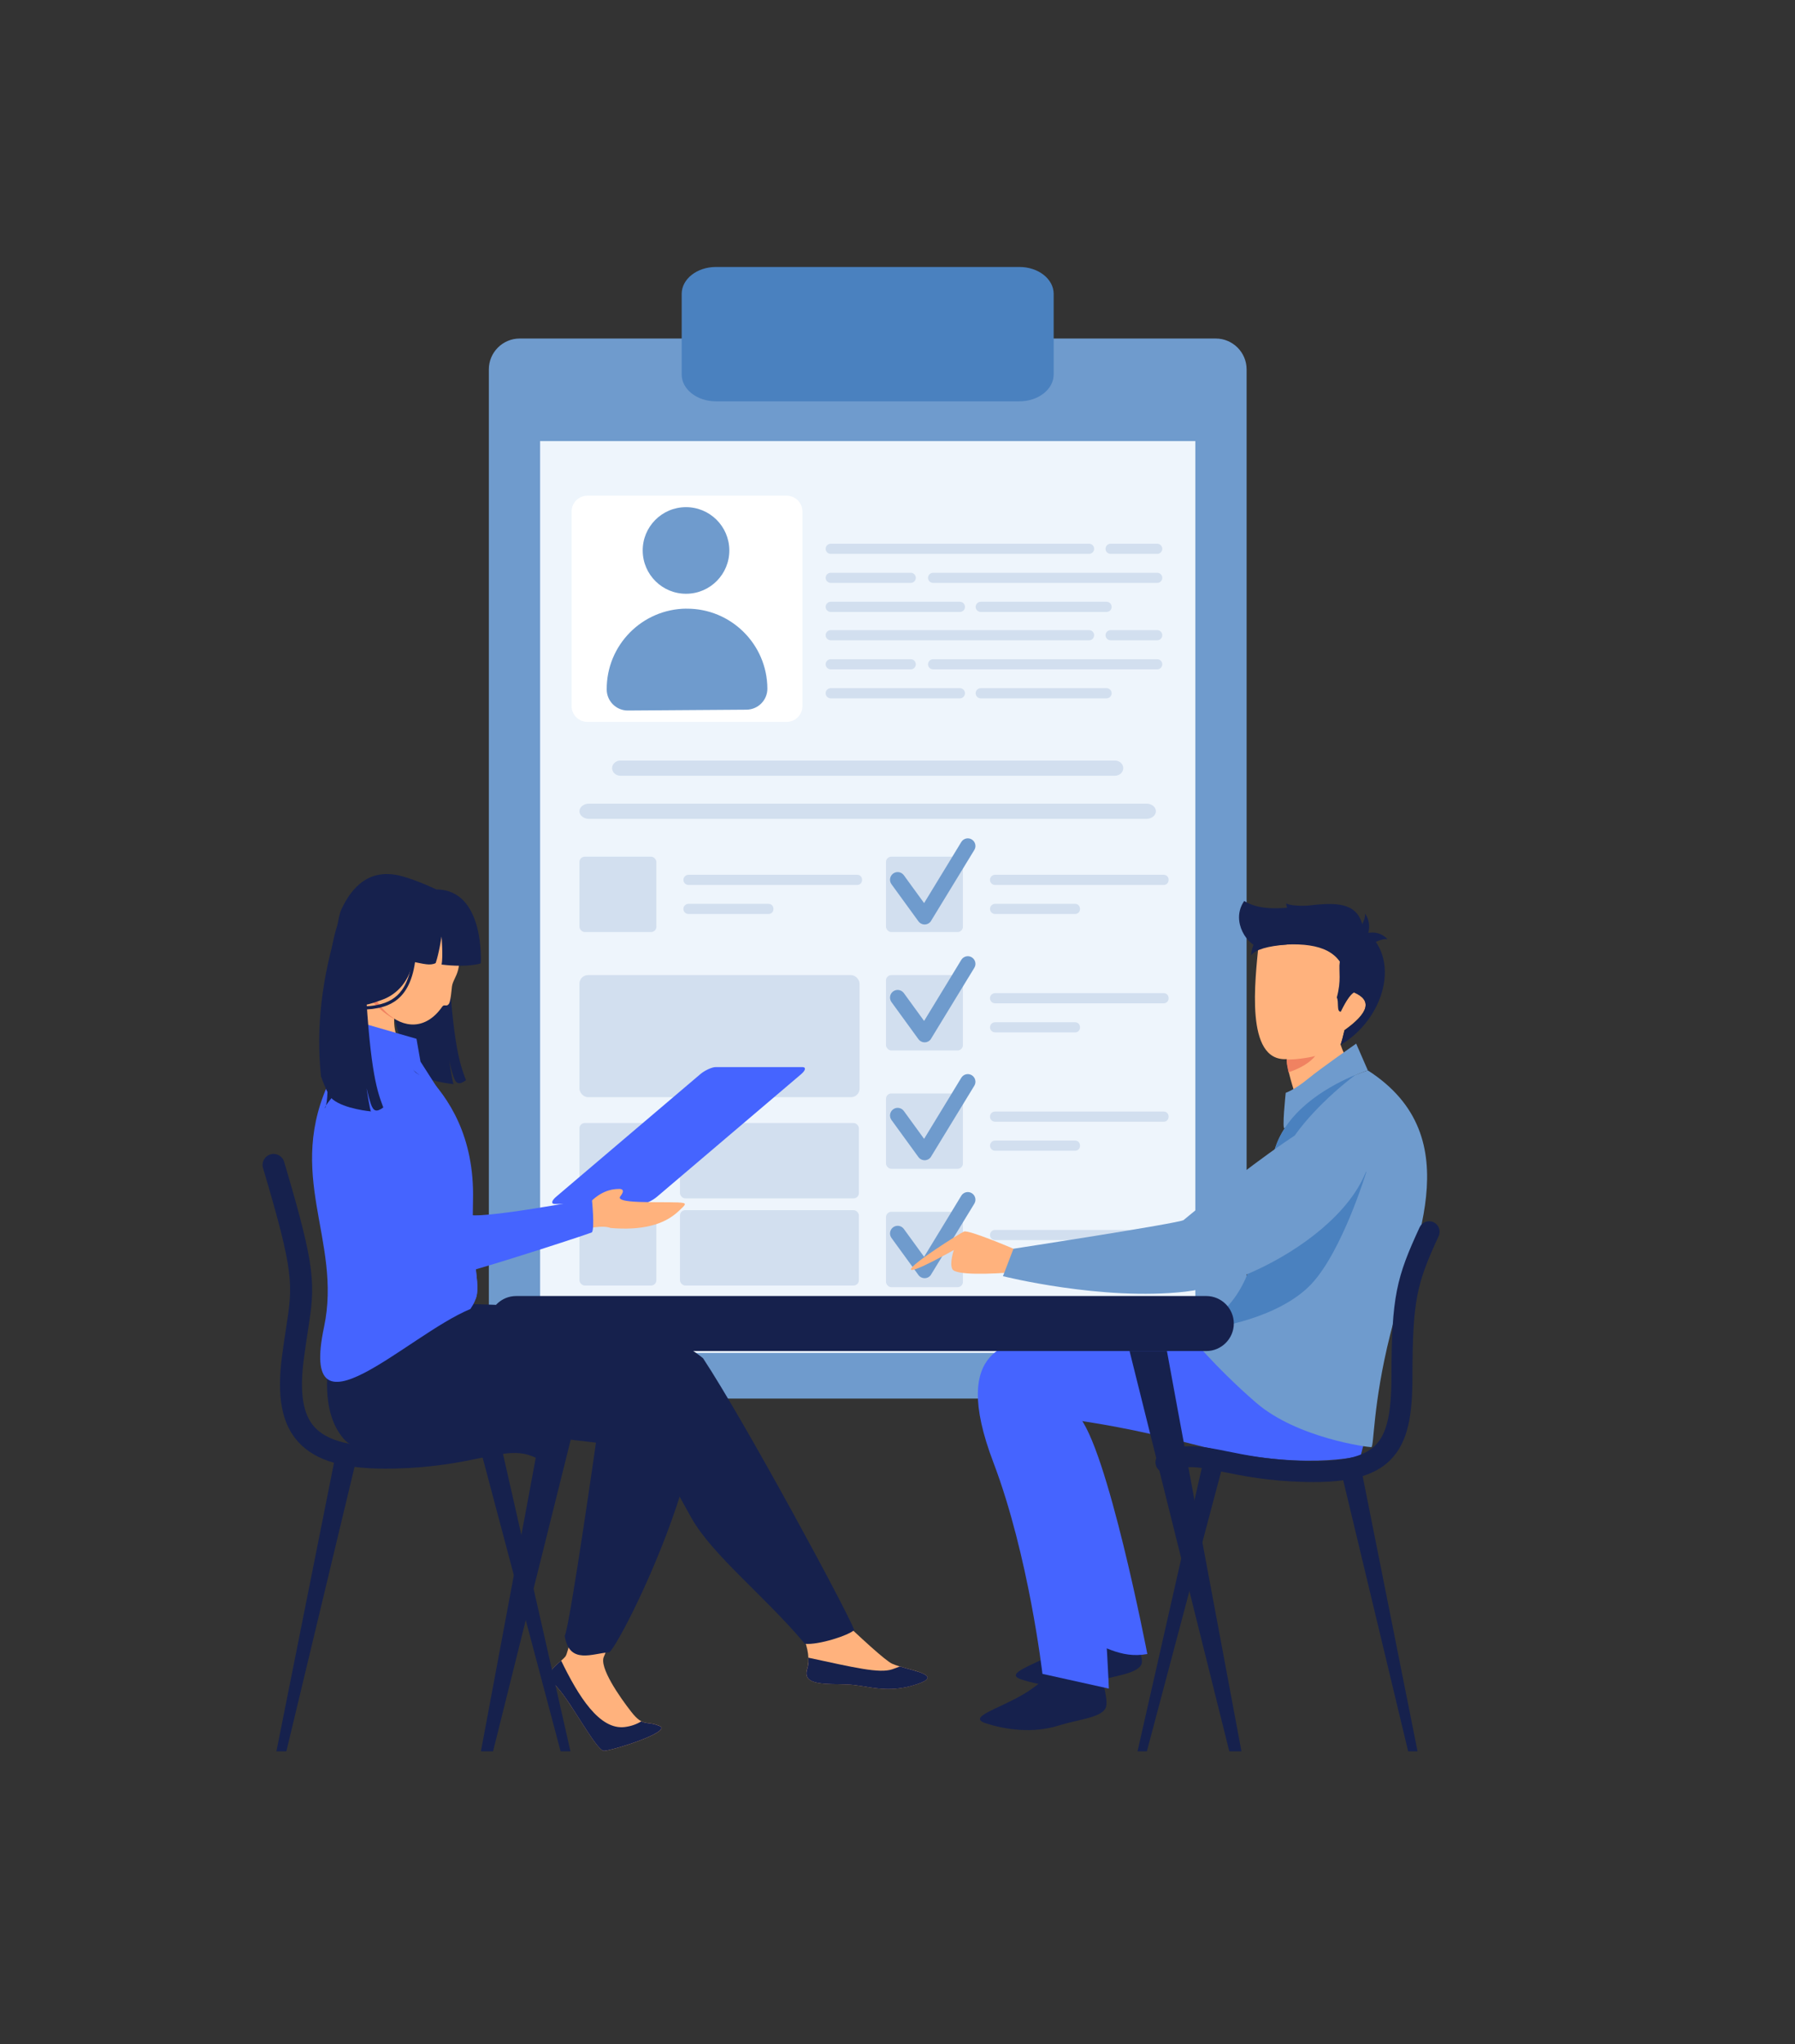<?xml version="1.0" encoding="UTF-8"?>
<svg id="Ebene_1" data-name="Ebene 1" xmlns="http://www.w3.org/2000/svg" viewBox="0 0 390 444">
  <rect x="0" y="0" width="390" height="444" fill="#333333" stroke="none"/>
  <defs>
    <style>
      .cls-1 {
        fill: #16214d;
      }

      .cls-1, .cls-2, .cls-3, .cls-4, .cls-5, .cls-6, .cls-7, .cls-8 {
        fill-rule: evenodd;
      }

      .cls-1, .cls-2, .cls-3, .cls-4, .cls-5, .cls-6, .cls-7, .cls-8, .cls-9, .cls-10, .cls-11, .cls-12 {
        stroke-width: 0px;
      }

      .cls-2 {
        fill: #4a81bf;
      }

      .cls-3 {
        fill: #4564ff;
      }

      .cls-4, .cls-9 {
        fill: #6f9bcd;
      }

      .cls-5, .cls-10 {
        fill: #d2dfef;
      }

      .cls-6 {
        fill: #ffb27d;
      }

      .cls-7 {
        fill: #f08261;
      }

      .cls-8 {
        fill: #fc9774;
      }

      .cls-11 {
        fill: #fff;
      }

      .cls-12 {
        fill: #eef5fc;
      }
    </style>
  </defs>
  <g>
    <path class="cls-9" d="M112.92,73.53h151.22c3.7,0,6.71,3.01,6.71,6.71v216.83c0,3.7-3.01,6.71-6.71,6.71H112.92c-3.7,0-6.71-3.01-6.71-6.71V80.24c0-3.7,3.01-6.71,6.71-6.71Z"/>
    <rect class="cls-12" x="117.35" y="95.81" width="142.36" height="198.06"/>
    <path class="cls-2" d="M228.93,81.34c0,3.22-3.33,5.83-7.43,5.83h-65.96c-4.1,0-7.43-2.61-7.43-5.83v-17.51c0-3.22,3.33-5.84,7.43-5.84h65.96c4.1,0,7.43,2.61,7.43,5.84v17.51Z"/>
    <path class="cls-5" d="M134.8,165.2h107.44c1,0,1.81.74,1.81,1.65h0c0,.91-.81,1.65-1.81,1.65h-107.44c-1,0-1.81-.74-1.81-1.65h0c0-.9.81-1.65,1.81-1.65Z"/>
    <path class="cls-11" d="M127.63,107.67h43.28c1.9,0,3.44,1.54,3.44,3.44v42.25c0,1.9-1.54,3.44-3.44,3.44h-43.28c-1.9,0-3.44-1.54-3.44-3.44v-42.25c0-1.9,1.54-3.44,3.44-3.44Z"/>
    <path class="cls-5" d="M251.42,120.31h-10.11c-.61,0-1.11-.49-1.11-1.1s.49-1.11,1.11-1.11h10.11c.61,0,1.11.5,1.11,1.11s-.5,1.1-1.11,1.1h0ZM208.56,132.92h-28.06c-.61,0-1.11-.49-1.11-1.1s.49-1.11,1.11-1.11h28.06c.61,0,1.1.49,1.1,1.11s-.49,1.1-1.1,1.1h0ZM240.42,132.92h-27.33c-.61,0-1.11-.49-1.11-1.1s.5-1.11,1.11-1.11h27.33c.61,0,1.11.49,1.11,1.11s-.5,1.1-1.11,1.1h0ZM197.88,126.61h-17.38c-.61,0-1.11-.49-1.11-1.1s.49-1.1,1.11-1.1h17.38c.61,0,1.1.49,1.1,1.1s-.5,1.11-1.1,1.1h0ZM251.42,126.61h-48.68c-.61,0-1.11-.49-1.11-1.1s.5-1.1,1.11-1.1h48.68c.61,0,1.11.49,1.11,1.1s-.5,1.11-1.11,1.1h0ZM236.62,120.31h-56.12c-.61,0-1.11-.49-1.11-1.1s.49-1.11,1.11-1.11h56.12c.61,0,1.1.5,1.1,1.11s-.49,1.1-1.1,1.1Z"/>
    <path class="cls-5" d="M251.42,139.08h-10.11c-.61,0-1.11-.49-1.11-1.1s.49-1.11,1.11-1.11h10.11c.61,0,1.11.49,1.11,1.11s-.5,1.1-1.11,1.1h0ZM208.56,151.69h-28.06c-.61,0-1.11-.49-1.11-1.11s.49-1.1,1.11-1.1h28.06c.61,0,1.1.5,1.1,1.1s-.49,1.11-1.1,1.11h0ZM240.42,151.69h-27.33c-.61,0-1.11-.49-1.11-1.11s.5-1.1,1.11-1.1h27.33c.61,0,1.11.5,1.11,1.1s-.5,1.11-1.11,1.11h0ZM197.88,145.39h-17.38c-.61,0-1.11-.49-1.11-1.1s.49-1.1,1.11-1.1h17.38c.61,0,1.1.49,1.1,1.1s-.5,1.1-1.1,1.1h0ZM251.42,145.39h-48.68c-.61,0-1.11-.49-1.11-1.1s.5-1.1,1.11-1.1h48.68c.61,0,1.11.49,1.11,1.1s-.5,1.1-1.11,1.1h0ZM236.62,139.08h-56.12c-.61,0-1.11-.49-1.11-1.1s.49-1.11,1.11-1.11h56.12c.61,0,1.1.49,1.1,1.11s-.49,1.1-1.1,1.1Z"/>
    <path class="cls-5" d="M127.94,174.56h121.16c1.13,0,2.04.74,2.04,1.65h0c0,.91-.92,1.65-2.04,1.65h-121.16c-1.12,0-2.04-.74-2.04-1.65h0c0-.9.92-1.65,2.04-1.65Z"/>
    <rect class="cls-10" x="125.9" y="186.08" width="16.71" height="16.37" rx="1.15" ry="1.15"/>
    <path class="cls-5" d="M166.96,198.53h-17.38c-.61,0-1.1-.49-1.1-1.1s.49-1.11,1.1-1.11h17.38c1.45,0,1.45,2.21,0,2.21h0ZM186.22,192.22h-36.63c-.61,0-1.1-.49-1.1-1.1s.49-1.11,1.1-1.11h36.63c1.45,0,1.45,2.21,0,2.21Z"/>
    <rect class="cls-10" x="192.5" y="186.08" width="16.71" height="16.37" rx="1.15" ry="1.15"/>
    <path class="cls-5" d="M233.57,198.53h-17.37c-.61,0-1.1-.49-1.1-1.1s.49-1.11,1.1-1.11h17.37c1.45,0,1.45,2.21,0,2.21h0ZM252.82,192.22h-36.63c-.61,0-1.1-.49-1.1-1.1s.49-1.11,1.1-1.11h36.63c1.45,0,1.45,2.21,0,2.21Z"/>
    <rect class="cls-10" x="192.5" y="211.8" width="16.71" height="16.37" rx="1.15" ry="1.15"/>
    <path class="cls-5" d="M233.57,224.24h-17.37c-.61,0-1.1-.49-1.1-1.1s.49-1.1,1.1-1.1h17.37c1.45,0,1.45,2.21,0,2.21h0ZM252.82,217.93h-36.63c-.61,0-1.1-.49-1.1-1.1s.49-1.11,1.1-1.11h36.63c1.45,0,1.45,2.21,0,2.21Z"/>
    <rect class="cls-10" x="192.5" y="237.51" width="16.71" height="16.37" rx="1.15" ry="1.15"/>
    <path class="cls-5" d="M233.57,249.95h-17.37c-.61,0-1.1-.5-1.1-1.11s.49-1.1,1.1-1.1h17.37c1.45,0,1.45,2.21,0,2.21h0ZM252.82,243.65h-36.63c-.61,0-1.1-.5-1.1-1.11s.49-1.1,1.1-1.1h36.63c1.45,0,1.45,2.21,0,2.21Z"/>
    <rect class="cls-10" x="192.5" y="263.22" width="16.71" height="16.37" rx="1.15" ry="1.15"/>
    <path class="cls-5" d="M233.57,275.66h-17.37c-.61,0-1.1-.49-1.1-1.1s.49-1.11,1.1-1.11h17.37c1.45,0,1.45,2.21,0,2.21h0ZM252.82,269.36h-36.63c-.61,0-1.1-.5-1.1-1.1s.49-1.11,1.1-1.11h36.63c1.45,0,1.45,2.21,0,2.21Z"/>
    <rect class="cls-10" x="125.9" y="211.8" width="60.86" height="26.52" rx="1.86" ry="1.86"/>
    <rect class="cls-10" x="125.9" y="243.93" width="16.71" height="16.37" rx="1.15" ry="1.15"/>
    <rect class="cls-10" x="147.74" y="243.93" width="38.87" height="16.37" rx="1.15" ry="1.15"/>
    <rect class="cls-10" x="125.9" y="262.86" width="16.71" height="16.37" rx="1.15" ry="1.15"/>
    <rect class="cls-10" x="147.74" y="262.86" width="38.87" height="16.37" rx="1.15" ry="1.15"/>
    <path class="cls-4" d="M202.34,199.94l6.62-10.85,2.73-4.47c.48-.78.23-1.8-.55-2.28-.78-.48-1.8-.23-2.28.55l-2.48,4.08-5.6,9.19-4.4-6.05c-.54-.74-1.57-.91-2.32-.37-.74.54-.91,1.58-.37,2.32l5.86,8.06c.54.74,1.58.91,2.32.37.21-.15.37-.34.48-.55Z"/>
    <path class="cls-4" d="M202.34,225.54l6.62-10.85,2.73-4.47c.48-.78.23-1.8-.55-2.28-.78-.48-1.8-.23-2.28.55l-2.48,4.08-5.6,9.19-4.4-6.05c-.54-.74-1.57-.91-2.32-.37-.74.53-.91,1.57-.37,2.32l5.86,8.06c.54.74,1.58.91,2.32.37.21-.15.37-.34.48-.55Z"/>
    <path class="cls-4" d="M202.34,251.15l6.62-10.85,2.73-4.47c.48-.78.23-1.8-.55-2.28-.78-.48-1.8-.23-2.28.55l-2.48,4.08-5.6,9.19-4.4-6.05c-.54-.74-1.57-.91-2.32-.37-.74.54-.91,1.57-.37,2.32l5.86,8.06c.54.74,1.58.91,2.32.37.21-.15.37-.34.48-.55Z"/>
    <path class="cls-4" d="M202.34,276.77l6.62-10.85,2.73-4.47c.48-.78.23-1.8-.55-2.28-.78-.48-1.8-.23-2.28.55l-2.48,4.08-5.6,9.19-4.4-6.05c-.54-.74-1.57-.91-2.32-.37-.74.54-.91,1.58-.37,2.32l5.86,8.06c.54.74,1.58.91,2.32.37.21-.15.37-.34.48-.55Z"/>
    <g>
      <path class="cls-4" d="M158.46,119.5c.04,5.2-4.14,9.44-9.34,9.47-5.2.04-9.44-4.14-9.48-9.34-.04-5.2,4.15-9.44,9.34-9.47,5.2-.04,9.44,4.14,9.48,9.34Z"/>
      <path class="cls-4" d="M149.15,132.2h0c-9.64.07-17.4,7.94-17.33,17.58h0c.02,2.53,2.08,4.57,4.61,4.55l25.75-.18c2.53-.02,4.57-2.08,4.55-4.61h0c-.07-9.64-7.94-17.4-17.58-17.33Z"/>
    </g>
  </g>
  <path class="cls-3" d="M155.54,231.78h18.78c.86,0,.74.7-.28,1.56l-31.3,26.61c-1.01.86-2.55,1.57-3.41,1.57h-18.78c-.86,0-.74-.7.28-1.57l31.3-26.61c1.01-.86,2.55-1.56,3.41-1.56Z"/>
  <g>
    <g>
      <path class="cls-6" d="M127.92,333.56s-3.79,24.67-5.08,26.25c-1.3,1.58-5.37,3.65-2.41,6.07,2.96,2.43,9.07,14.44,10.8,14.42,1.74-.03,14.89-4.14,12.09-5.39-2.81-1.25-3.49.31-6.11-3.02-2.62-3.33-7.11-9.82-5.99-12.07,1.12-2.25,6.1-20.21,6.1-20.21l-9.39-6.06Z"/>
      <path class="cls-1" d="M121.92,360.7c3.76,7.77,8.33,15.1,13.81,14.43,1.45-.18,2.64-.64,3.61-1.24,1.18.6,2.11.2,3.97,1.02,2.8,1.25-10.35,5.37-12.09,5.39-1.74.02-7.84-11.99-10.8-14.42-2.43-2-.11-3.75,1.51-5.18Z"/>
      <path class="cls-6" d="M122.97,263.4c.44,3.02.66,4.53.66,4.53,4.45-1.41,7.46-1.81,9.03-1.2,6.62.56,11.49-.62,14.64-3.53,1.75-1.63,2.25-1.93-.07-2.02-4.43-.16-13.76.31-12.45-1.33,1.47-1.86-.45-1.59-.45-1.59-2.46.03-4.72,1.23-6.78,3.6-3.05,1.02-4.57,1.53-4.57,1.53Z"/>
      <path class="cls-6" d="M171.94,341.19s18.91,18.81,21.88,20.18c2.98,1.37,11.92,2.33,5.33,4.48-6.59,2.16-10.5.23-15.04.03-4.53-.2-9.94.35-8.75-3.38,1.19-3.72-1.38-10.58-6.78-13.99-5.4-3.41,3.35-7.33,3.35-7.33Z"/>
      <path class="cls-1" d="M97.92,283.27s39.26-1.03,54.83,11.75c9.11,13.81,31.14,54.54,32.85,59.03-1.17,1.17-7.78,3.3-10.72,3-8.67-10.33-20.12-19.26-24.67-27.37-5.61-9.99-7.34-14.98-16.45-15.86-9.11-.88-29.67-3.82-35.83-3.82s0-26.73,0-26.73Z"/>
      <path class="cls-1" d="M75.55,280.58l22.83,3.94s30.34.28,44.2,2.86c25.07,4.67-7.25,69.42-10.21,71.52-3.53.18-8.68,2.81-9.68-3.58,1.03-1.41,7.38-45.72,7.53-47.33-1.76-2.86-46.68,14.93-55.61,4.46-8.53-9.99.95-31.88.95-31.88Z"/>
      <path class="cls-3" d="M74.6,228.9c6.01-.85,12.13.3,17.86,4.44,5,5.1,10.66,13.51,10.31,27.39-.44,17.62,2.73,18.76-.57,23.6-13.78,5.69-37.35,30.14-31.8,3.93,4.02-18.98-8.81-33.13,1.54-54.18.85-1.72,1.9-3.38,2.66-5.18Z"/>
      <path class="cls-3" d="M102.79,267.37c.26,9.19,1.56,11.89.57,14.77-5.62.57-15.9,2.82-18.47,6.42-2.93,4.11-5.87,4.7-4.5,1.67,1.37-3.04,4.99-7.34-.59-22.13-5.58-14.79-8.22-24.77-2.74-35.05l25.72,34.32Z"/>
      <path class="cls-1" d="M175.65,360.07c9.99,2.15,15.4,3.46,18.2,2.52.66-.22,1.2-.43,1.65-.62,3.64,1.09,9.27,2.05,3.66,3.89-6.59,2.16-10.5.23-15.04.03-4.53-.2-9.94.35-8.75-3.38.23-.71.32-1.54.28-2.44Z"/>
      <path class="cls-3" d="M79.31,230.7c6.5-1.22,9.5,4.6,13.71,14.1,4.21,9.5,7.11,17.41,8.53,18.9,1.43,1.49,27.04-3.35,27.04-3.35,0,0,.68,6.56,0,7.34-.11.13-36.53,12.25-37.82,10.79-.78-.88-16.55-25.16-17.53-33.88-.98-8.71,2.76-13.28,6.07-13.9Z"/>
      <path class="cls-1" d="M84.25,211.35c-5.01,2.63-6.65,6.49-6.69,10.44,0,.61-1.2,1.19-1.14,1.8,1.03,9.97,6.89,23.06-3.53,13.93,0,0-2.55,2.86-2.26,3.18,2.51-5.02-5.19-50.97,13.02-47.35,0,0,14.12-2.04,13.71,14.48,1.08,19.56,2.63,23.44,3.88,26.8-1.55,1.15-2.16.77-2.71-.77-.48-1.36-.78-2.96-.92-3.36,0,0,.71,4.71.95,4.99,0,0-5.76-.52-8.31-2.6-2.54-2.08-6.56-18.09-6.01-21.53Z"/>
      <path class="cls-6" d="M77.16,226.89c.37-.98-.52-.95-.29-1.95.55-2.41.77-4.82,1.07-7.01.54-4,1.01-7.16,1.01-7.16l8.47,2.11s-4.29,10.84.43,14.44c1.01.77,2.17,1.7,3.39,2.83-4.58-3.02-9.07-3.18-13.67-2.5-.52.07.12-.86-.4-.76Z"/>
      <path class="cls-3" d="M76.74,221.65l-.47,2.89,1.14,5.01s5.33-1.13,9.17.82c3.84,1.95,9.64,7.81,9.64,7.81l-4.86-7.59-.87-4.95-13.75-3.98Z"/>
      <path class="cls-7" d="M78.78,212.79c.47-.46,1.07-1.04,1.69-1.64l6.9,1.72v.04c-.13.38-1.69,4.51-1.75,8.42-2.09-1.15-4.4-3.06-7.09-6.46.1-.79.18-1.49.25-2.07Z"/>
      <path class="cls-6" d="M79.75,204.41c-3.16,12.18,9.1,24.65,16.35,14.23.42-.6.94.14,1.44-.6.37-.54.55-2.86.65-3.71.13-1.19.98-2.13,1.36-3.73,1.38-5.82-1.1-11.4-5.54-12.45-4.45-1.05-12.88.44-14.26,6.26Z"/>
      <path class="cls-8" d="M94.72,220.3s0-.03.03-.03l-.03.03Z"/>
      <path class="cls-1" d="M94.82,193.2c10.61.05,9.64,16.05,9.64,16.05,0,0-2.71.97-8.52.26.37-1.73-.01-6.09-.01-6.09,0,0-.52,3.58-1.27,5.77-1.2.61-2.59.17-4.96-.29-.99,5.11-4.29,7.4-6.59,8.23-2.54.92-5.22,2-8.32.61-3.1-1.39-2.1-16.99-.63-20.18,2.22-4.8,6.07-9.16,13.13-7.25,3.54.96,7.53,2.89,7.53,2.89Z"/>
      <path class="cls-1" d="M79.81,219.25c.69-.03,1.44-.12,2.24-.28,3.66-.71,8.52-3.03,8.41-14.83,0-.19-.16-.34-.35-.34s-.35.16-.35.35c.05,4.89-.77,8.54-2.41,10.86-1.26,1.76-2.99,2.81-5.43,3.28-3.42.67-5.73.12-6.87-1.6-.11-.16-.32-.2-.48-.1-.16.1-.2.32-.1.48,1.03,1.56,2.82,2.29,5.35,2.18Z"/>
      <path class="cls-1" d="M73.54,200.74c3.17,1.75,6.05,5.42,5.86,13.01,1.08,19.56,2.63,23.44,3.88,26.8-1.55,1.15-2.16.77-2.71-.77-.48-1.36-.78-2.96-.92-3.36,0,0,.71,4.7.95,4.99,0,0-5.76-.52-8.31-2.61-.77-.63-1.67-2.53-2.54-4.97-1.12-10.47.14-21.49,3.79-33.08Z"/>
      <path class="cls-1" d="M60.09,380.4h2.13l14.81-61.78c2.02.26,4.26.39,6.75.39.64,0,1.3,0,1.97-.02,8.4-.21,14.13-1.37,18.72-2.31l.39-.08,16.94,63.8h2.14l-14.66-64.61c2.73-.37,4.82-.26,7.16.86,1.19.57,2.62.07,3.18-1.13.57-1.19.06-2.61-1.13-3.19-4.97-2.38-9.17-1.52-14.98-.34-4.41.9-9.91,2.01-17.89,2.21-8.99.22-14.48-1.13-17.3-4.24-2.51-2.78-3.25-7.42-2.33-14.6.32-2.43.63-4.45.9-6.23.77-5,1.28-8.31.65-13.4-.58-4.75-2.16-11.09-5.81-23.38-.38-1.26-1.71-1.99-2.97-1.61-1.26.38-1.99,1.71-1.61,2.97,6.83,23,6.48,25.24,5.02,34.69-.28,1.81-.59,3.87-.92,6.36-1.12,8.66,0,14.51,3.51,18.4,1.91,2.11,4.45,3.62,7.81,4.57l-12.51,62.66Z"/>
    </g>
    <g>
      <path class="cls-6" d="M293.19,230.68c-.76-.94-1.4-2.19-1.92-3.76.28-.84.56-1.89.85-3.17,5.34-3.8,6.02-6.54,2.05-8.22-.78.46-1.74,1.86-2.86,4.17-.94-.02-.06-2.47-.56-3.38,1.03-3.9.09-5.07.38-7.5-2.76-3.91-9.44-4.96-17.68-3.71-.7,7.6-3.05,25.53,6.14,24.94l.07,1c.49,3.1,1.63,6.22,2.42,8.91l.17.38c2.98-1.73,6.08-4.57,10.96-9.67Z"/>
      <path class="cls-1" d="M273.81,205.75c8.26-1.25,14.53-.82,17.29,3.1-.29,2.43.39,3.91-.65,7.82.5.91-.11,3.07.84,3.08,1.13-2.32,2.08-3.72,2.87-4.18,3.98,1.68,3.3,4.43-2.05,8.23-.29,1.28-.57,2.34-.85,3.17,9.4-5.52,13.51-18.9,4.95-25.17-1.74-11.09-17.67-.91-25.88-6.1-3.12,4.51.98,9.99,3.48,10.04Z"/>
      <path class="cls-7" d="M285.79,229.36c-1.52.42-4.5.83-6.25.77l.07,1c.1.6.22,1.21.35,1.8.02,0,.04-.01.05-.02,2.7-.95,4.63-2.13,5.77-3.57Z"/>
      <path class="cls-1" d="M297.1,205.62c-.78-1.12-.84-2.1-.18-2.93,1.87-.39,3.39.06,4.56,1.34-.89-.22-2.34.31-4.38,1.59Z"/>
      <path class="cls-1" d="M295.16,202.16c.77.86,1.48,1.05,2.12.57.4-1.63.17-3.06-.7-4.29.11.83-.36,2.07-1.42,3.72Z"/>
      <path class="cls-1" d="M279.63,205.16c-.07-2.4-1-3.84-2.8-4.31-3.04,1.4-4.72,3.61-5.02,6.64,1.01-1.24,3.62-2.01,7.83-2.32Z"/>
      <path class="cls-1" d="M285.15,196.71c-.36,1.02.11,2.35-1.33,2.67-.95,4.4-4.43-1.54-4.36-3.18.61.46,2.51.63,5.69.51Z"/>
      <path class="cls-1" d="M238.56,350.95s-3.07,4.44-8.51,7.61c-5.62,3.27-12.16,4.93-8.05,6.26,4.11,1.33,10.09,2.29,15.86.47,4.05-1.28,8.82-1.63,10.04-3.59,1.22-1.96-3.17-7.14-2.2-14.4.78-5.81-7.14,3.65-7.14,3.65Z"/>
      <path class="cls-3" d="M257.87,289.42s-23.01-1.27-29.4,0c-6.39,1.26-20.47,1.57-10.66,27.34,7.69,20.2,17.04,39.31,17.04,39.31,4.81,1.06,8.34,4.29,14.43,3.2,0,0-8.76-45.5-15.15-51.92,5.01.71,14.19,2.1,26.96,5.43,23.68,6.19,33.06,2.6,33.06,2.6l3.22-12.36-39.5-13.6Z"/>
      <path class="cls-1" d="M230.77,360.46s-3.07,4.44-8.51,7.61c-5.62,3.27-12.16,4.93-8.05,6.25,4.1,1.33,10.09,2.29,15.86.47,4.05-1.28,8.82-1.64,10.04-3.59,1.22-1.95-1.64-6.73-.66-13.97.78-5.81-8.67,3.23-8.67,3.23Z"/>
      <path class="cls-3" d="M262.76,289.47s-29.88-.43-36.27.83c-6.39,1.26-20.47,1.58-10.66,27.35,7.69,20.2,10.66,45.93,10.66,45.93l14.43,3.2s-1.64-46.35-8.76-58.54c5,.71,14.19,2.1,26.96,5.44,23.68,6.19,36.51,2.52,36.51,2.52l3.22-12.36-36.08-14.36Z"/>
      <path class="cls-4" d="M297.19,232.5c22.74,14.61,9.37,39.36,4.87,57.33-3.84,15.3-3.49,24.49-4.12,24.51-.63.02-16.08-1.93-25.05-9.68-8.97-7.75-15.09-15.31-15.09-15.31,0,0,11.21-2.26,14.56-16.91,1.7-7.43.76-11.43,4.75-23.25,3.99-11.81,20.09-16.68,20.09-16.68Z"/>
      <path class="cls-4" d="M297.19,232.5l-2.53-5.81s-7.49,5.2-10.47,7.64c-2.98,2.44-4.84,3.04-4.84,3.04,0,0-.9,8.44-.21,7.66,8.75-9.82,18.05-12.53,18.05-12.53Z"/>
      <path class="cls-2" d="M296.87,254.53s-5.19,17.15-11.93,24.35c-6.74,7.2-20.58,9.89-24.94,9.71,3.44-1.47,9.95-5.6,12.37-16.17,1.7-7.43.76-11.43,4.75-23.25,2.96-8.77,12.59-13.71,17.36-15.68-5.91,4.45-13.25,11.73-15.43,17.18-2.43,6.06,17.83,3.85,17.83,3.85Z"/>
      <path class="cls-6" d="M220.2,271.24s-9.73-4.17-10.76-3.73c-1.04.44-11.56,7.13-11.53,8.2.02,1.07,9.33-4.19,9.33-4.19,0,0-.98,2.81-.33,4.14.66,1.32,7.9,1.16,14.42.59,6.52-.57-1.12-5-1.12-5Z"/>
      <path class="cls-4" d="M296.26,241.39c9.29,17.98-20.72,37.12-38.74,39.17-18.02,2.06-39.61-3.36-39.61-3.36l2.28-5.96s36.07-5.55,36.97-6.23c.9-.68,35.69-30.2,39.1-23.62Z"/>
      <path class="cls-1" d="M307.98,380.4h-2.03l-14.11-58.87c-1.92.26-4.07.39-6.48.39-.59,0-1.2,0-1.83-.02-8.01-.2-13.46-1.31-17.84-2.2l-.37-.08-16.14,60.78h-2.03l13.96-61.54c-2.59-.36-4.59-.25-6.82.82-1.13.54-2.49.06-3.03-1.08-.54-1.13-.07-2.49,1.07-3.03,4.74-2.26,8.74-1.45,14.27-.33,4.21.85,9.44,1.92,17.04,2.11,7.88.2,12.54-.84,15.12-3.35,2.51-2.45,3.54-6.76,3.56-14.89.02-17.65,1.11-21.65,6.12-32.52.53-1.14,1.88-1.64,3.02-1.12,1.14.53,1.64,1.88,1.12,3.02-4.75,10.29-5.68,13.78-5.7,30.63-.01,8.02-.85,14.17-4.94,18.14-1.52,1.49-3.45,2.59-5.88,3.36l11.93,59.79Z"/>
    </g>
    <g>
      <path class="cls-1" d="M112.14,281.51h149.95c3.29,0,5.98,2.69,5.98,5.97h0c0,3.29-2.69,5.98-5.98,5.98H112.14c-3.29,0-5.97-2.69-5.97-5.98h0c0-3.28,2.69-5.97,5.97-5.97Z"/>
      <g>
        <path class="cls-1" d="M128.8,293.46l-21.67,86.94h-2.64c8.25-43.99,13.65-72.97,16.19-86.94h8.13Z"/>
        <path class="cls-1" d="M245.42,293.46l21.67,86.94h2.64c-8.25-43.99-13.65-72.97-16.19-86.94h-8.13Z"/>
      </g>
    </g>
  </g>
</svg>